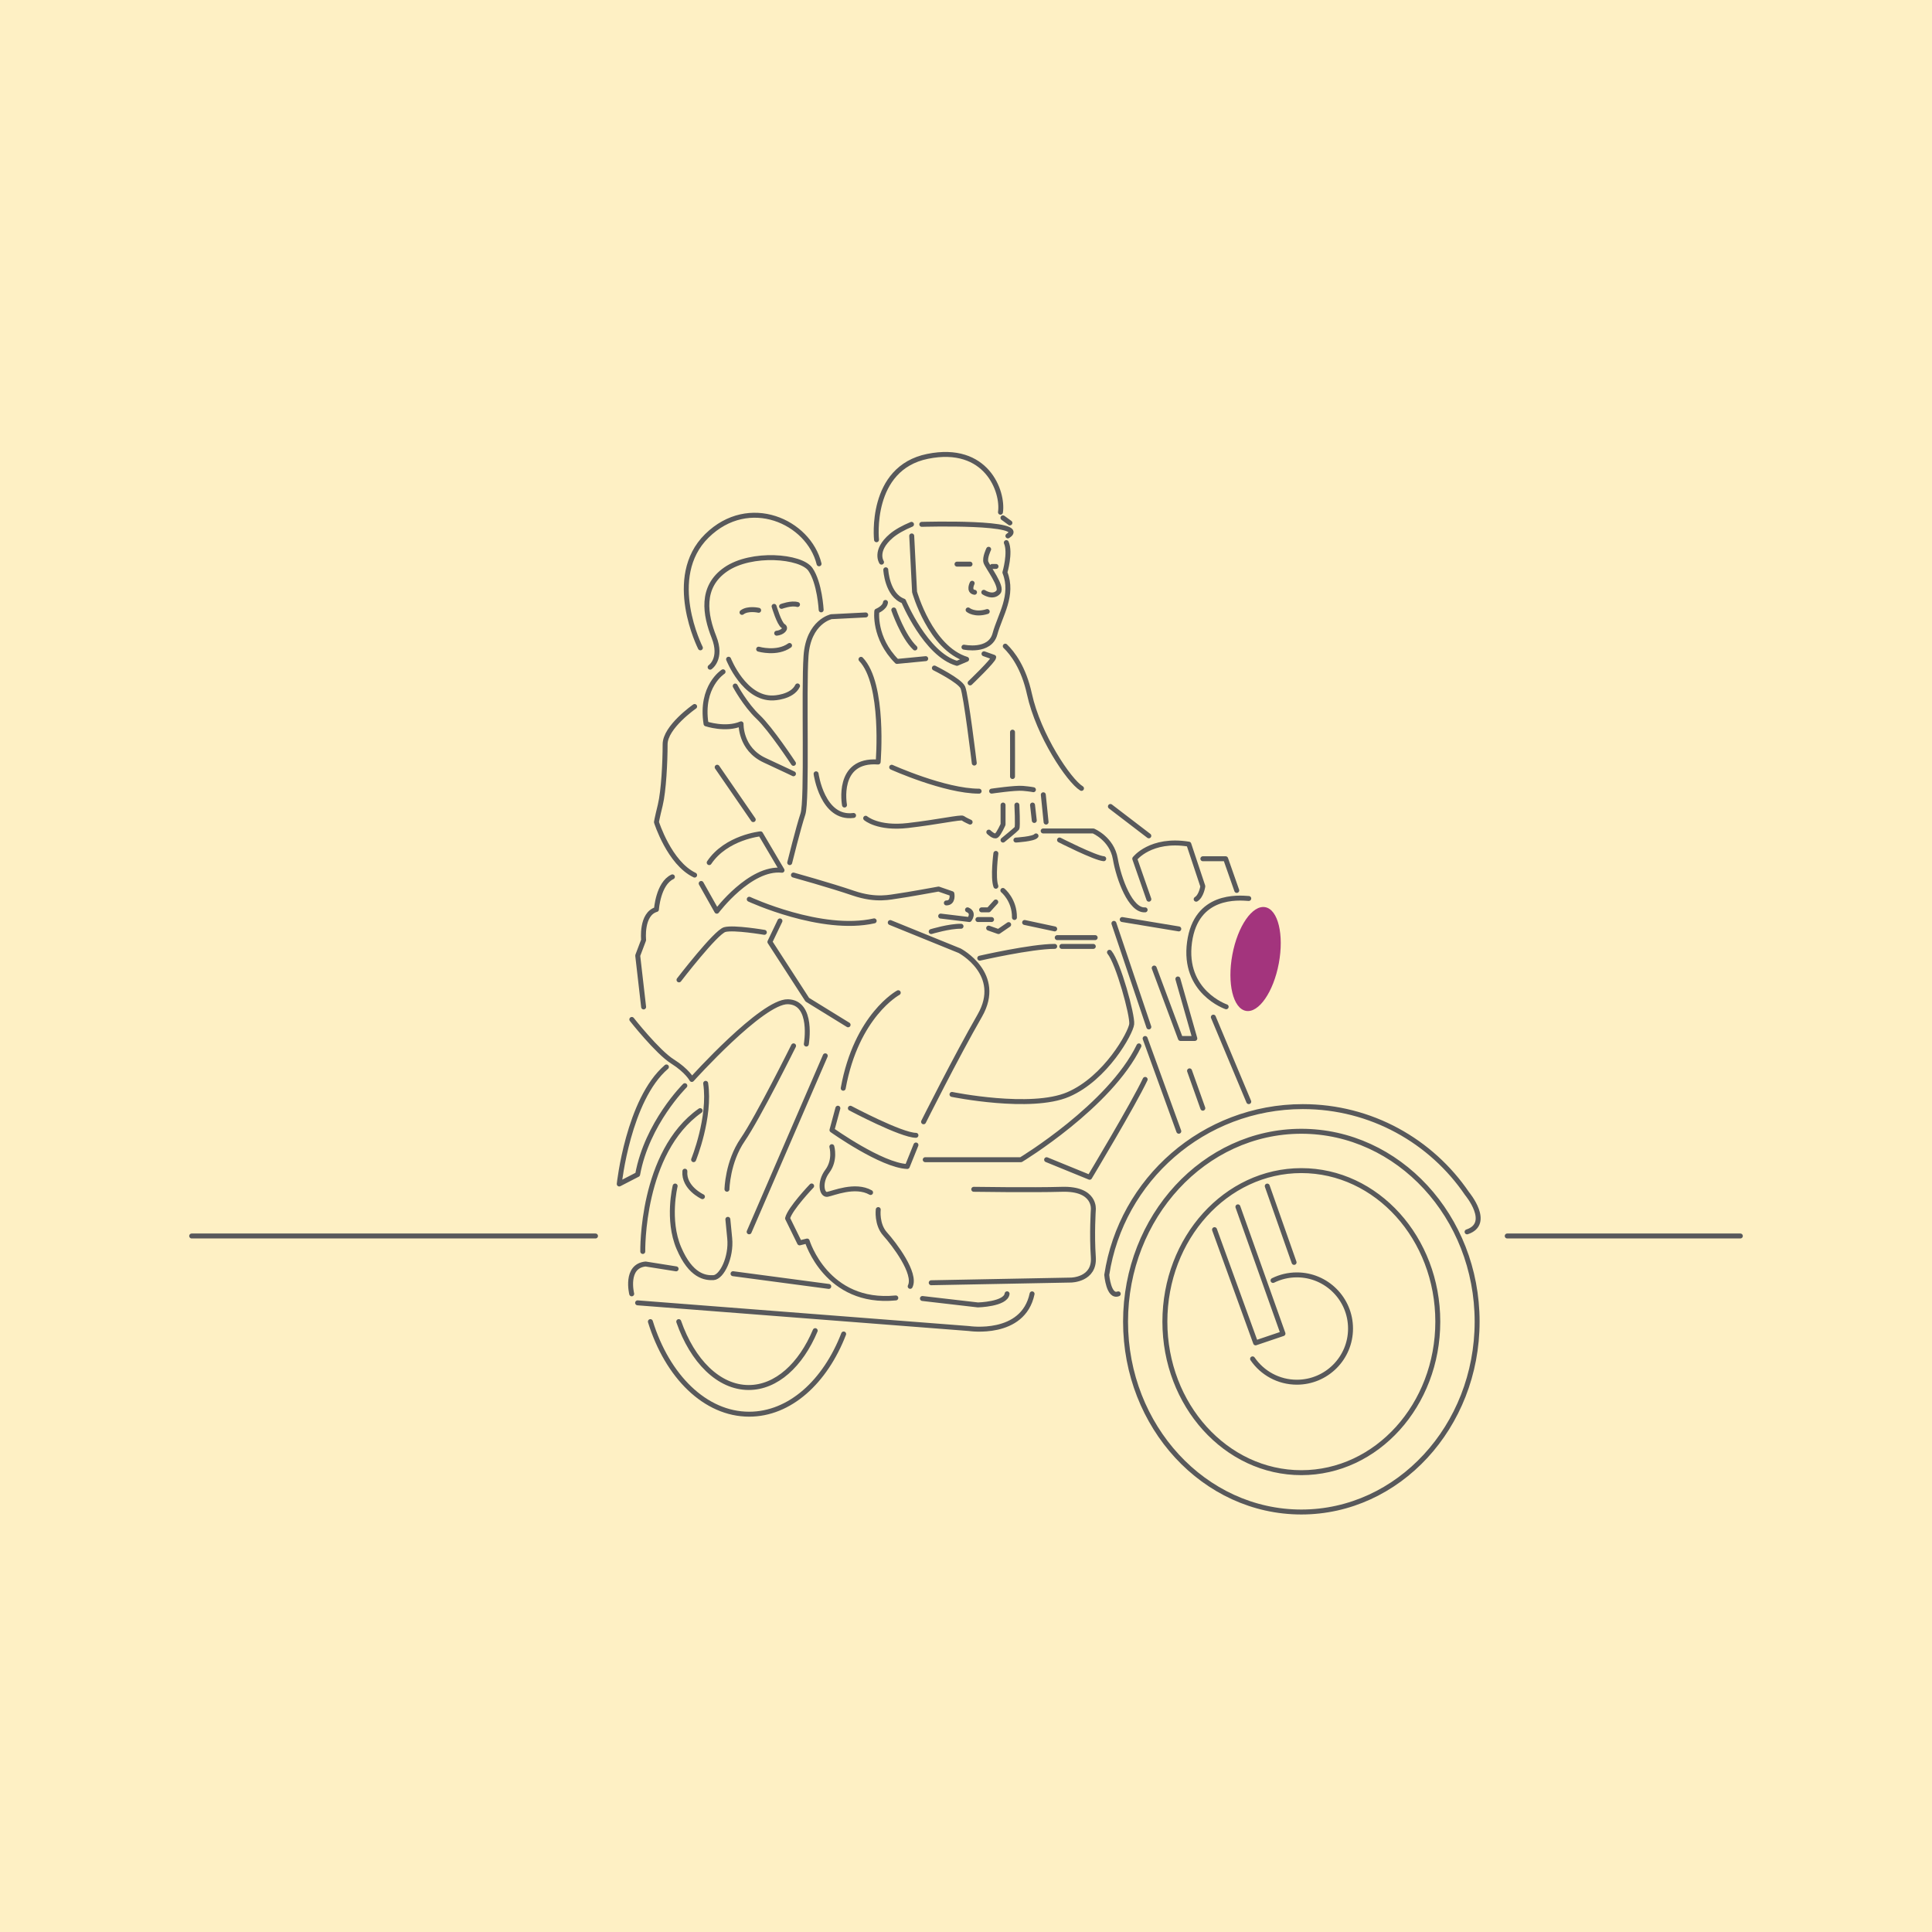 <?xml version="1.0" encoding="UTF-8"?>
<svg id="Layer_1" data-name="Layer 1" xmlns="http://www.w3.org/2000/svg" xmlns:xlink="http://www.w3.org/1999/xlink" viewBox="0 0 586 586">
  <defs>
    <style>
      .cls-1 {
        fill: #a3347d;
      }

      .cls-2 {
        stroke: #58595b;
        stroke-linecap: round;
        stroke-linejoin: round;
        stroke-width: 1.5px;
      }

      .cls-2, .cls-3 {
        fill: none;
      }

      .cls-4 {
        fill: #fef0c4;
      }

      .cls-5 {
        clip-path: url(#clippath);
      }
    </style>
    <clipPath id="clippath">
      <rect class="cls-3" width="586" height="586"/>
    </clipPath>
    <clipPath id="clippath-1">
      <rect class="cls-3" y="618.44" width="586" height="586"/>
    </clipPath>
    <clipPath id="clippath-3">
      <rect class="cls-3" x="606" y="618.44" width="586" height="586"/>
    </clipPath>
  </defs>
  <rect class="cls-4" width="586" height="586"/>
  <g class="cls-5">
    <path class="cls-1" d="m387.88,292.2c-1.62,8.68-6.09,15.14-9.98,14.41-3.89-.73-5.73-8.35-4.11-17.04,1.62-8.68,6.09-15.14,9.98-14.41,3.89.73,5.73,8.35,4.11,17.04"/>
    <path class="cls-2" d="m322.07,287.06h9.54m-10.94-2.67h11.51m-43.43,47.56s23.93,4.91,35.29,0c11.37-4.91,18.94-18.66,19.22-21.33.28-2.67-4.07-18.59-6.74-21.78m.28-44.23l11.65,8.91m-27.08,1.26s10.73,5.47,13.4,5.68m-23.99,19.34l9.12,1.95m-22.73,8.88s15.64-3.58,22.73-3.58m-20.03-5.54l2.98,1.05,3.09-2.12m-1.76-10.36s3.58,2.88,3.51,8.21m-9.96-2.32h2.14l2.16-2.39m-5.42,5.33h4.14m-18.31,3.65s5.54-1.68,9.05-1.61m-6.17-3.09l8.7,1.05s1.61-2.03-.56-2.95m-27.08,90.92s-.56,4.49,2.11,7.44c2.67,2.95,9.54,11.93,7.58,15.85m-29.89-30.45s-6.59,6.88-7.3,9.82l3.65,7.44,2.29-.56s5.85,19.36,26.89,17.26m-19.4-45.88s1.16,4.07-1.37,7.44c-2.53,3.37-1.68,7.3,0,7.02,1.68-.28,8.43-3.23,13.12-.56m-59.28-1.96s-2.53,10.24,1.12,18.8c3.65,8.56,8,9.12,10.52,8.98,2.52-.14,5.47-6.17,4.91-11.93l-.56-5.75m-10.39-18.1s5.2-12.77,3.66-23.15m-.98,34.37s-5.75-2.67-5.33-7.72m32.97-38.02s-10.8,21.75-15.43,28.48c-4.63,6.74-4.77,15.01-4.77,15.01m14.29-176.79s1.56,5.26,2.75,5.96c1.19.7-.28,2.03-1.96,2.18m-5.47,4.84s5.54,1.61,9.37-1.12m-2.42-11.86s2.95-1.12,4.84-.56m-11.79,1.75s-3.23-.76-5.05.64m-4.07,14.2s4.77,12.1,13.54,11.75c0,0,5.68-.14,7.37-3.65m-29.46-11.55s-10.83-21.38,1.95-33.96c12.78-12.58,30.88-4.37,34.04,8.47m-33.04,31.36s3.79-2.52,1.16-9.15c-2.63-6.63-4.21-15.15,3.58-20.52,7.79-5.37,22.84-4.1,25.68,0,2.84,4.1,3.26,12.28,3.26,12.28m55.14-27.92l2.11,1.54m-11.45,18.31s-1.24,2.42.72,2.74m4.28-13.05s-1.25,2.56-.83,3.91c.41,1.35,5.18,7.47,3.78,9.08-1.67,1.92-4.42.06-4.42.06m-29.73-6.83s.39,7.68,5.39,9.5c0,0,6.72,16.18,16.2,18.88l2.93-1.24c-11.04-3.42-15.79-20.42-15.79-20.42l-.86-16.99m-10.68,1.16s-2.33-21.7,15.52-25.3c17.85-3.6,22.98,10.66,22.08,16.95m-36.08,15.15s-2.31-3.47,2.95-7.96c1.53-1.3,3.69-2.49,6.14-3.51m3.12,0s33.11-.98,26.12,3.51m-3.65,96.3s-.96,7.3,0,9.96m-61.4-3.4s11.22,3.12,18.21,5.51c6.98,2.38,11.33,1.12,13.57.84,2.24-.28,12.24-2.1,12.24-2.1l4.04,1.4s.56,2.81-1.68,2.81m-59.78-1.12s21.89,10.17,37.89,6.56m-11.01,56.82l-1.79,6.63s15.05,10.73,22.84,11.05l2.63-6.52m-19.89-11.15s15.47,8.21,19.89,8.21m-5.37-43.25s-12.68,6.87-16.69,28.97m14.27-50.25l21.05,8.55s13.36,7.05,6.1,19.68c-7.26,12.63-17.05,32.2-17.05,32.2m-43.56-60.93l-3.05,6.37,11.34,17.52,12.38,7.63m-51.29-13.63s11.15-14.52,13.89-15.26c2.74-.74,12,.84,12,.84m-36.62,22.63l-1.79-15.58,1.79-4.73s-.84-7.89,3.89-9.26c0,0,.51-7.85,4.84-9.89m-12.31,43.25s7.79,9.89,12.31,12.73c4.52,2.84,5.89,5.47,5.89,5.47,0,0,21.36-23.78,29.15-23.57,7.79.21,5.58,12.84,5.58,12.84m-27.04-83.97l10.94,15.89m-15.79,19.36l4.74,8.42s10.1-13.47,19.78-12.42l-6.52-11.05s-10.42,1.05-15.57,8.73m-4.42-47.35s-8.95,6.21-8.95,11.47-.42,14.1-1.47,18.42c-1.05,4.32-1.16,5.17-1.16,5.17,0,0,3.89,12.4,11.58,16.08m12.31-57.35s3.05,5.68,6.94,9.36c3.89,3.68,10.73,14.1,10.73,14.1m-21.36-27.78s-6.95,4.42-5.16,15.79c0,0,5.89,2,10.63,0,0,0-.32,7.58,7.16,11.05,7.47,3.47,8.73,4.1,8.73,4.1m60.26-62.89h1.18m-11.84-.7h3.95m-.58,13.89s1.99,1.68,5.8.49m-7.06,10.8s7.86,1.68,9.4-4,5.77-11.74,3.02-18.66c0,0,1.77-6.03.43-9.05m1.88,70.96s.03-10.73,0-13.47m-6.34,17.89s7.15-1.05,9.47-.84c2.32.21,3.21.41,3.21.41m3.84,9.82l-.84-8.29m-8.31,13.74s5.37-.31,6.1-1.26m-.53-4.68l-.53-4.68m-8.95,10.63s3.89-3.16,4.21-3.58c.32-.42,0-7.05,0-7.05m-8.52,8.21s1.58,1.58,2.32,1.05c.74-.53,2-3.37,2-3.37v-5.89m-33.78-11.47s16.1,7.26,26.52,7.26m-34.41,8.21s3.68,3.26,12.79,2.21c9.1-1.05,16.15-2.63,16.68-2.21.53.42,2.21,1.17,2.21,1.17m10.66-53.36c2.21,2.13,5.59,6.52,7.33,14.52,2.74,12.52,12,26.31,15.79,28.62m-33.78-31.99s7.16-6.84,7.16-7.79l-2.95-1.05m-15.05,4.32s7.68,3.79,8.63,5.89c.95,2.1,3.47,22.94,3.47,22.94m-39.36,12.73s-2.63-14,10.21-13.05c0,0,1.99-23.68-5.21-31.15m-13.62,34.73s1.89,13.89,11.37,12.63m3.68-60.82l-10.42.53s-6.95,1.47-7.68,11.89c-.74,10.42.42,43.88-.95,47.98-1.37,4.1-4,14.73-4,14.73m31.57-76.64s2.74,8.03,6.42,11.53m-8.94-13.81c-.21,1.68-2.63,2.63-2.63,2.63,0,0-1.05,8.1,6.1,15.26l8.73-.84"/>
    <path class="cls-2" d="m180.62,374.89H58.14m469.73,0h-70.71m-209.9,28.71c-4.37,10.4-11.77,17.25-20.17,17.25-9.11,0-17.06-8.06-21.22-19.99m50.02,3.75c-5.61,14.52-16.34,24.33-28.66,24.33-13.35,0-24.84-11.53-29.96-28.08m85.18-11.79l42.37-.81s7.3-.03,6.8-6.98c-.49-6.94,0-14.38,0-14.38,0,0,.77-6.48-9.54-6.17-8.86.27-26.73,0-26.73,0m22.1-8.98l13.05,5.33s13.26-22.1,16.84-29.68m17.5-66.93h6.91l3.37,9.61m-26.66,2.66l-4.28-12.28s4.81-6.31,16.4-4.42l4.25,12.77s-.42,2.95-2.02,3.93m-22.43,6.17l17.16,2.84m-19.68-1.68l10.59,31.41m-32.05-59.44h15.21s5.61,2.32,6.67,8.42c1.05,6.1,4.63,15.85,9.05,15.51m24.58,29.4s-13.19-4.49-11.11-19.62c2.02-14.6,14.78-13.46,17.96-13.23m-10.74,35.99l10.74,25.63m-28.68-40.52l7.96,21.36h4.36l-5.14-18.05m-18.08,95.51c-2.94,1.15-3.49-5.75-3.49-5.75,4.4-28.9,29.35-51.04,59.48-51.04,20.71,0,38.98,10.47,49.81,26.4,0,0,7.57,9.07,0,11.59m-60.61-13.89l8.14,23.15m-6.39,5.48c2.18-1.08,4.63-1.69,7.23-1.69,8.99,0,16.28,7.29,16.28,16.28s-7.29,16.27-16.28,16.27c-5.58,0-10.5-2.81-13.43-7.08m56.18-11.29c0,25.3-18.53,45.81-41.39,45.81s-41.39-20.51-41.39-45.81,18.53-45.81,41.39-45.81,41.39,20.51,41.39,45.81Zm-41.39,57.74c-29.4,0-53.32-25.9-53.32-57.74s23.92-57.74,53.32-57.74,53.32,25.9,53.32,57.74-23.92,57.74-53.32,57.74Zm-47.38-143.62l10.21,28.13m10.84,29.85l12.46,34.34,8.3-2.81-13.67-38.45m-10.64-29.92l-4.03-11.33m-133.58,48.83l23.09-53.39m-55.35,59.35s-.57-30.1,17.4-42.72m67.42,56.98l16.84,1.95s8.42-.21,8.84-3.37m-83.13-6.1l29.04,3.86m-59.77,2.25s-2.1-8.42,4.21-9.05l9.26,1.47m-11.68,10.31l100.5,7.79s16.42,2.52,19.15-10.52m-105.32-63.14s-11.48,11.36-14.32,26.94l-5.58,2.88s2.74-25.61,14.31-35.5m78.5,28.13h29.04s26.94-16.28,35.78-34.52"/>
  </g>
</svg>